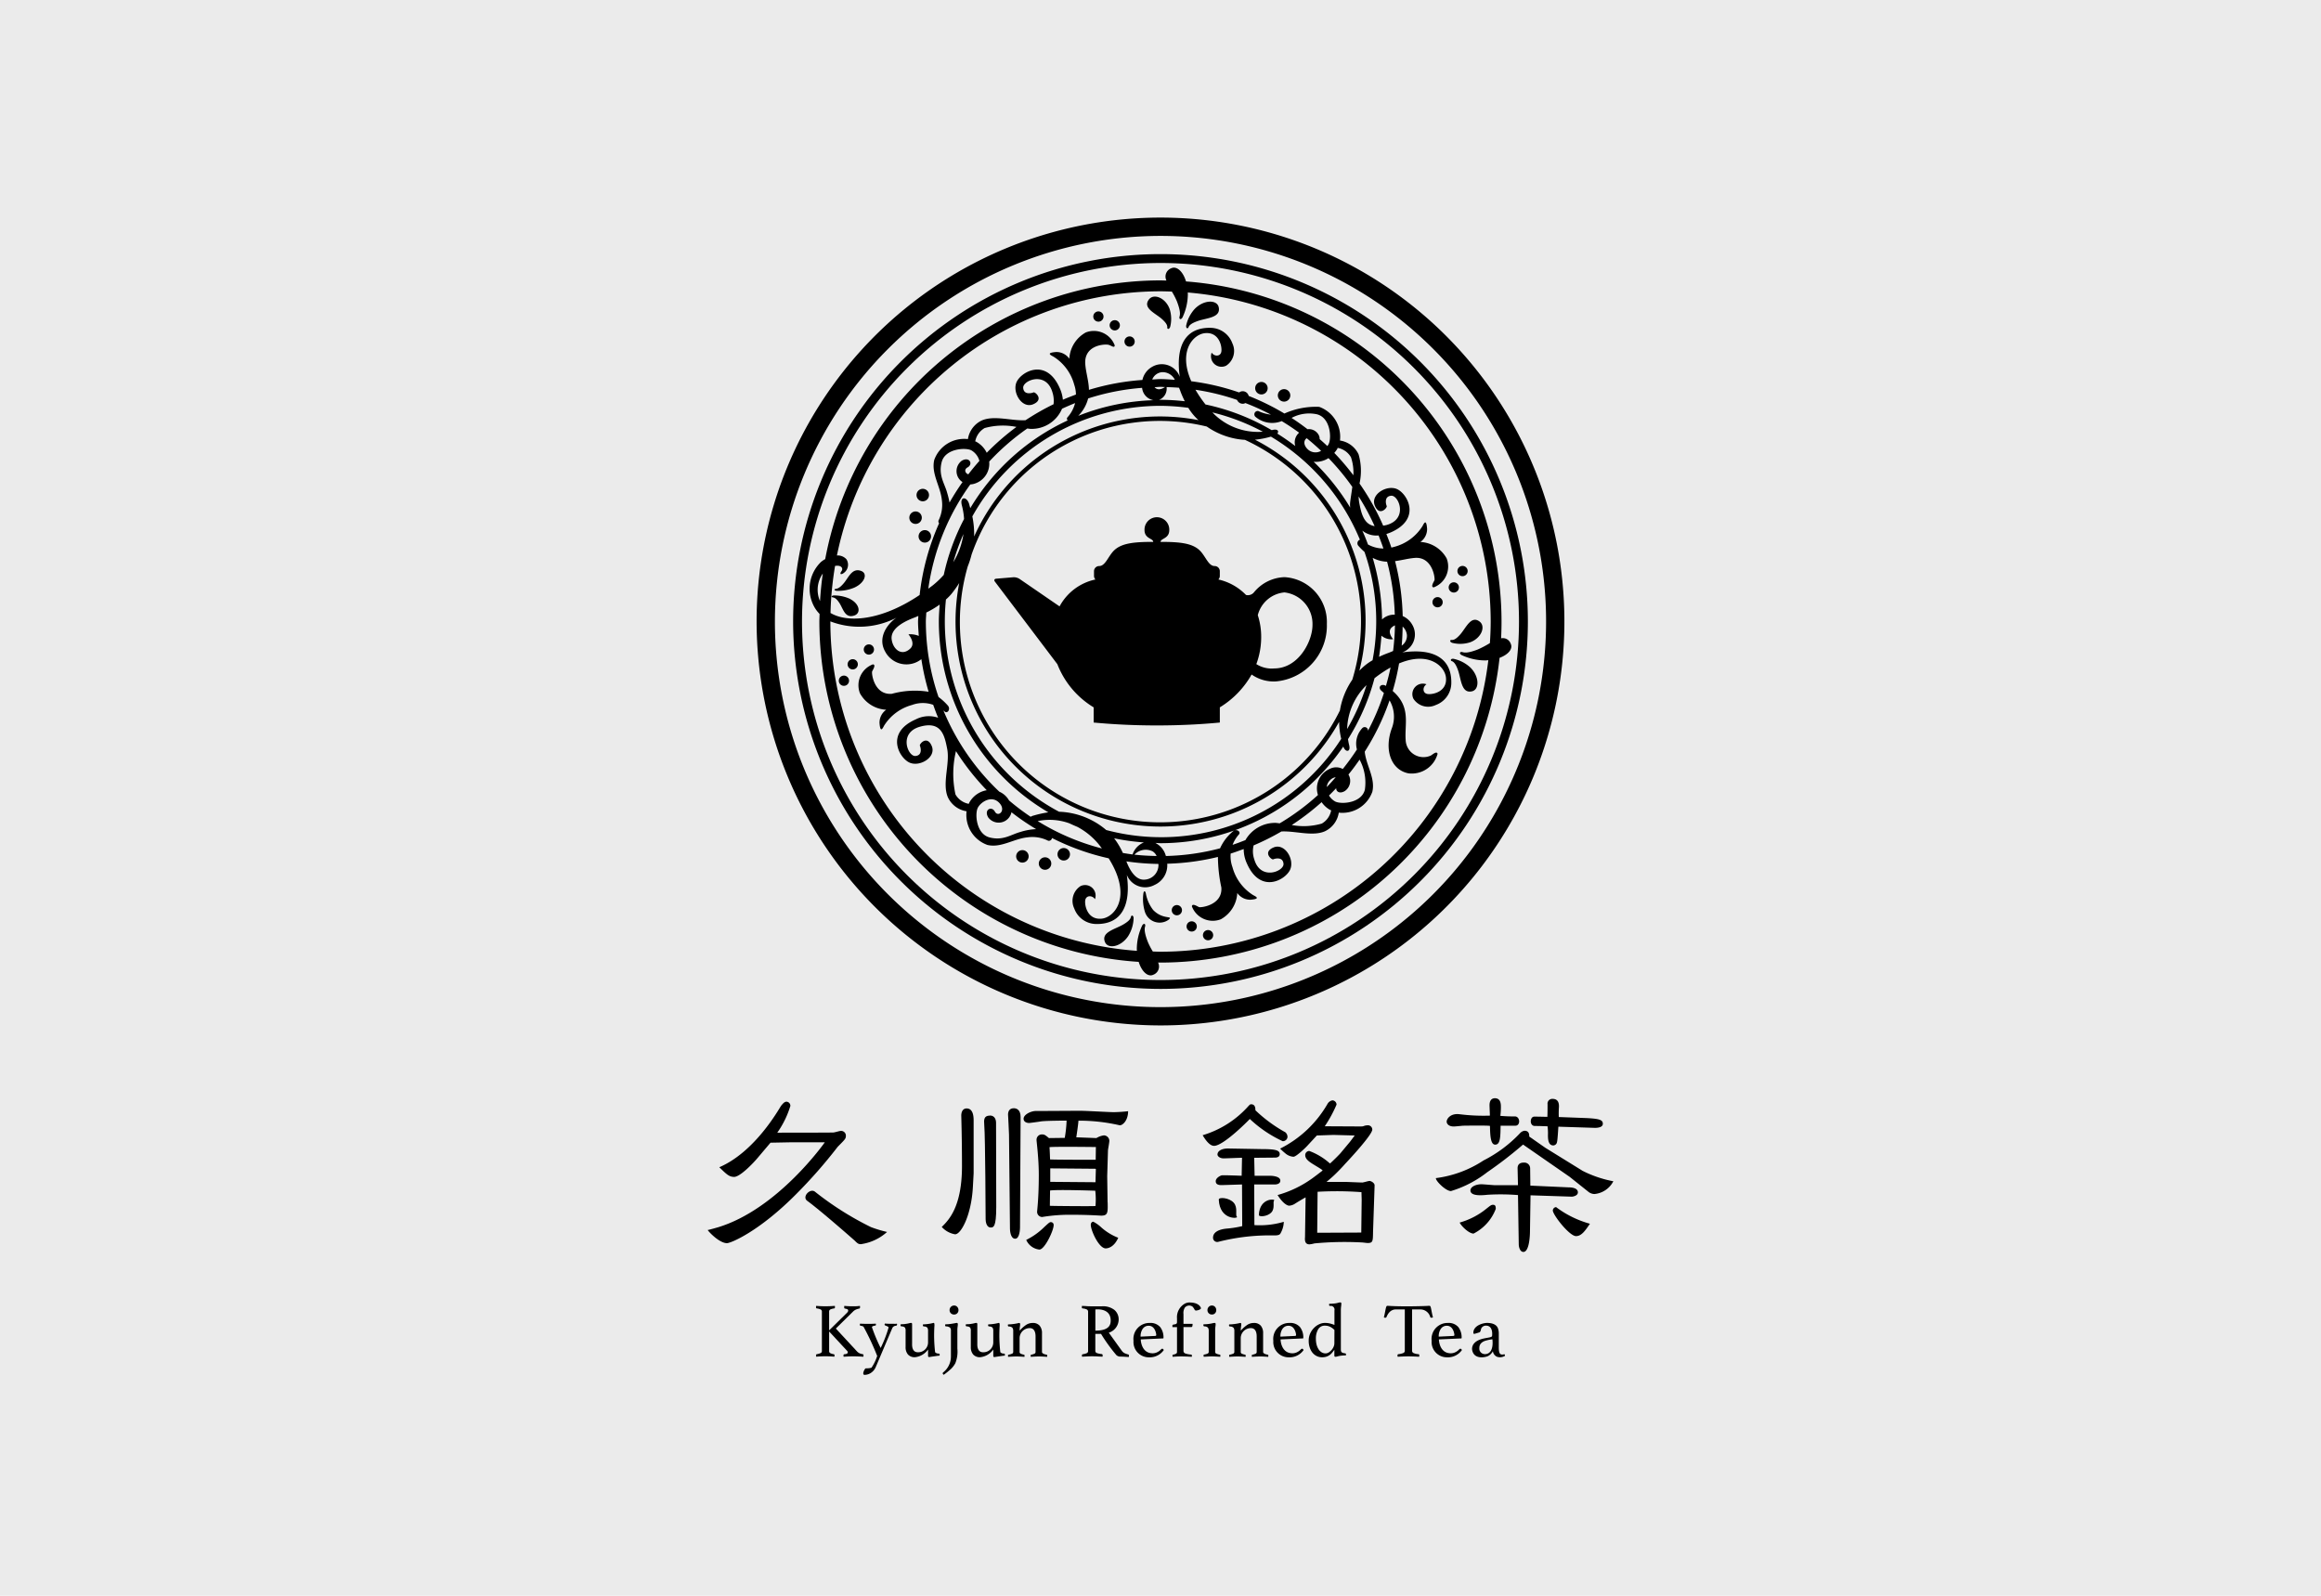 <svg xmlns="http://www.w3.org/2000/svg" xmlns:xlink="http://www.w3.org/1999/xlink" width="160" height="110" viewBox="0 0 160 110">
  <defs>
    <clipPath id="clip-path">
      <rect id="長方形_81938" data-name="長方形 81938" width="62.429" height="79.771"/>
    </clipPath>
  </defs>
  <g id="グループ_179918" data-name="グループ 179918" transform="translate(-1240 -6034.853)">
    <rect id="長方形_81965" data-name="長方形 81965" width="160" height="110" transform="translate(1240 6034.853)" fill="#ebebeb"/>
    <g id="グループ_179916" data-name="グループ 179916" transform="translate(1288.785 6049.853)">
      <g id="グループ_179888" data-name="グループ 179888" transform="translate(0 0)" clip-path="url(#clip-path)">
        <path id="パス_286692" data-name="パス 286692" d="M29.895,51.394c.212.684.643,1.058,1,.89a.605.605,0,0,0,.338-.841c.054,0,.106,0,.16,0a23.547,23.547,0,0,0,23.38-21.007c.605-.224.93-.622.772-.962a.574.574,0,0,0-.666-.383c.019-.386.029-.773.029-1.164A23.54,23.54,0,0,0,33.158,4.49c-.21-.7-.647-1.079-1.013-.909a.607.607,0,0,0-.335.847c-.137,0-.273-.01-.411-.01A23.549,23.549,0,0,0,8.285,23.631,1.736,1.736,0,0,0,8,23.823a2.566,2.566,0,0,0-.554,2.928,2.24,2.24,0,0,0,.45.657c0,.175-.014.349-.014.524A23.542,23.542,0,0,0,29.895,51.394M31.4,5.17c.263,0,.523.011.783.019a4.984,4.984,0,0,1,.345.668c.269.7.22.922.183,1.057-.047.172.083.253.2.065a3.818,3.818,0,0,0,.373-1.648c0-.028-.006-.052-.007-.079A22.788,22.788,0,0,1,54.161,27.932c0,.5-.022,1-.055,1.488a6.629,6.629,0,0,1-.834.44c-.7.269-.922.219-1.057.182-.172-.047-.253.084-.065.2a3.833,3.833,0,0,0,1.648.372c.071,0,.134-.011.2-.016A22.791,22.791,0,0,1,31.4,50.694c-.177,0-.354-.009-.53-.014a4.86,4.86,0,0,1-.349-.674c-.269-.7-.22-.922-.183-1.057.047-.172-.084-.253-.2-.065a3.835,3.835,0,0,0-.372,1.649c0,.034.006.064.008.1a22.787,22.787,0,0,1-21.133-22.7v-.009a5.592,5.592,0,0,0,4.659-.308c-.389.175-1.543,1.231-.875,2.4a1.657,1.657,0,0,0,2.489.512,16.5,16.5,0,0,0,.5,2.247,6,6,0,0,0-2.537.141c-1.224.1-1.414-1.423-1.355-1.547s.282-.465.048-.483a1.537,1.537,0,0,0-.889,1.995,2.194,2.194,0,0,0,1.811,1.134,1.084,1.084,0,0,0-.463.913c.054.718.216.374.316.184a3.28,3.28,0,0,1,1.929-1.428,2.139,2.139,0,0,1,1.456-.009c.109.3.215.6.341.89a1.964,1.964,0,0,0-1.543.113c-2.118.927-1.149,2.648-.438,2.976s1.865-.363,1.54-1.138-.872-.131-.818-.021.2.672-.315.707-1.172-1.589.312-2.016,1.706.6,1.886,1.531c.2,1.024-.365,2.38.05,3.338a1.706,1.706,0,0,0,1.285.957,2.191,2.191,0,0,0,1.431,2.32c.935.228,1.82-.427,2.773-.523a2.425,2.425,0,0,1,1.422.236.214.214,0,0,0,.26-.19,16.57,16.57,0,0,0,3.91,1.4c1.658,2.647.409,4.068-.478,4.16-.97.1-1.189-.891-1.138-1.258s.489-.366.671-.083a.724.724,0,0,0-1-.9,1.211,1.211,0,0,0-.429,1.536,1.619,1.619,0,0,0,1.5,1.073c1.735.036,2.429-1.244,2.125-3.385a1.363,1.363,0,0,0,1.907.695,1.484,1.484,0,0,0,.879-1.465,16.643,16.643,0,0,0,3.494-.467,10.4,10.4,0,0,0,.236,2.1c.1,1.224-1.422,1.414-1.547,1.355s-.466-.282-.483-.047a1.538,1.538,0,0,0,1.995.889,2.2,2.2,0,0,0,1.134-1.812,1.083,1.083,0,0,0,.912.463c.718-.054.375-.216.184-.316a3.28,3.28,0,0,1-1.428-1.929,2.216,2.216,0,0,1-.125-.935c.306-.093.6-.206.9-.314a2.36,2.36,0,0,0,.219.994c.928,2.118,2.648,1.149,2.977.438s-.363-1.865-1.138-1.54-.131.872-.021.818.672-.2.707.316-1.589,1.171-2.015-.313a1.7,1.7,0,0,1-.045-.964,16.542,16.542,0,0,0,1.914-.958c.971-.05,2.143.358,3-.014a1.707,1.707,0,0,0,.956-1.285A2.191,2.191,0,0,0,46,39.674c.227-.933-.424-1.817-.523-2.769a16.623,16.623,0,0,0,1.712-3.538,2.238,2.238,0,0,1,.147,1.95c-.537,1.494-.025,2.865,1.173,3.084A1.849,1.849,0,0,0,50.5,37.057c-.053-.229-.351.051-.472.118a1.23,1.23,0,0,1-1.73-1.111c-.076-1.1.376-2.243-.893-3.342a16.475,16.475,0,0,0,.44-1.9c2.05-.862,3.151.192,3.232.97.1.97-.891,1.189-1.259,1.138s-.365-.489-.082-.671a.724.724,0,0,0-.9,1,1.212,1.212,0,0,0,1.537.429,1.618,1.618,0,0,0,1.073-1.5c.036-1.735-1.244-2.429-3.385-2.125a1.315,1.315,0,0,0,.695-1.906,1.4,1.4,0,0,0-.661-.6,16.67,16.67,0,0,0-.526-3.787c.459-.059.906-.186,1.36-.222,1.223-.1,1.414,1.422,1.354,1.547s-.282.466-.047.483a1.537,1.537,0,0,0,.889-1.995,2.195,2.195,0,0,0-1.811-1.134,1.086,1.086,0,0,0,.463-.912c-.054-.718-.216-.375-.316-.184a3.28,3.28,0,0,1-1.93,1.428,2.143,2.143,0,0,1-.218.053c-.1-.318-.223-.627-.343-.936a2.89,2.89,0,0,0,.308-.111c2.118-.928,1.149-2.648.438-2.977s-1.866.363-1.541,1.138.873.131.819.021-.2-.672.315-.707,1.172,1.589-.312,2.015a2.211,2.211,0,0,1-.248.048A16.65,16.65,0,0,0,45.12,18.42a4.069,4.069,0,0,0-.065-2.008,1.7,1.7,0,0,0-1.284-.956,2.192,2.192,0,0,0-1.431-2.321,5.306,5.306,0,0,0-2.4.46,16.715,16.715,0,0,0-2.461-1.212.426.426,0,0,0-.472-.321.416.416,0,0,0-.186.08,16.542,16.542,0,0,0-3.3-.771c-.928-2.1.148-3.233.936-3.315.971-.1,1.19.891,1.139,1.259s-.489.365-.671.082a.724.724,0,0,0,1,.9,1.212,1.212,0,0,0,.429-1.537,1.618,1.618,0,0,0-1.5-1.072c-1.735-.037-2.43,1.244-2.125,3.384a1.315,1.315,0,0,0-1.907-.695,1.376,1.376,0,0,0-.67.905,16.618,16.618,0,0,0-3.686.681c-.011-.6-.206-1.176-.252-1.76-.1-1.223,1.12-1.4,1.547-1.354.222.024.465.282.483.047a1.537,1.537,0,0,0-1.995-.889,2.195,2.195,0,0,0-1.134,1.811,1.086,1.086,0,0,0-.912-.463c-.719.055-.375.217-.185.317A3.276,3.276,0,0,1,25.449,11.6a2.189,2.189,0,0,1,.121.687c-.3.114-.608.227-.9.358a2.526,2.526,0,0,0-.212-.791c-.927-2.118-2.648-1.149-2.976-.437s.363,1.865,1.138,1.54.131-.873.021-.819-.672.2-.707-.315,1.589-1.172,2.016.312a1.894,1.894,0,0,1,.076.821,16.921,16.921,0,0,0-1.929,1.1c-.974.057-2.155-.357-3.016.017a1.7,1.7,0,0,0-.957,1.285,2.19,2.19,0,0,0-2.32,1.43c-.228.935.427,1.821.523,2.773a2.422,2.422,0,0,1-.236,1.422.216.216,0,0,0,.045.177,16.56,16.56,0,0,0-1.341,4.944C12.1,27.914,9.8,28.027,8.651,27.344A22.78,22.78,0,0,1,8.965,24.1c.457-.076.572.184.446.358-.176.242-.011.263.173.113a.693.693,0,0,0,.163-.931.807.807,0,0,0-.654-.26A22.8,22.8,0,0,1,31.4,5.17m-14.705,13.9c-.17-.646-.621-1.194-.38-2.129s1.634-1.013,2.036-.813a1.2,1.2,0,0,1,.564.733q-.4.449-.764.926c-.222-.076-.308-.338-.057-.475.418-.227.134-.78-.4-.459a.894.894,0,0,0,.057,1.468q-.481.681-.895,1.408a6.489,6.489,0,0,0-.161-.659M19.42,16.3a1.737,1.737,0,0,0-.73-.763c-.02-.011-.042-.014-.062-.023a1.346,1.346,0,0,1,.647-.917,4.719,4.719,0,0,1,2.194-.078A16.817,16.817,0,0,0,19.42,16.3m-1.127,2.183a1.213,1.213,0,0,0,.415-.1,1.44,1.44,0,0,0,.882-1.475,16.339,16.339,0,0,1,2.627-2.282c.072.01.146.02.21.027a2.276,2.276,0,0,0,2.184-1.388c.3-.138.6-.269.9-.389a2.308,2.308,0,0,1-.53.986.144.144,0,0,0,.023.206,15.349,15.349,0,0,0-6.718,6.05c-.026-.094-.05-.174-.063-.233-.15-.6-.694-.6-.513.057a4.8,4.8,0,0,1,.148.924,15.133,15.133,0,0,0-1.4,3.853,6.018,6.018,0,0,1-.723.693c-.115.093-.228.171-.342.256a16.077,16.077,0,0,1,2.894-7.185M30.13,11.82a.954.954,0,0,0,.789.857,15.212,15.212,0,0,0-5.192,1.079,2.617,2.617,0,0,0,.684-1.2,16.131,16.131,0,0,1,3.719-.731m6.55.84a.425.425,0,0,0,.447.253.463.463,0,0,0,.125-.044,16.166,16.166,0,0,1,1.764.8,2.937,2.937,0,0,1-.871-.248.23.23,0,0,0-.206.391,1.776,1.776,0,0,0,1.816.3q.62.376,1.2.8a.878.878,0,0,0-.265.92q-.6-.459-1.237-.858c.132-.164.02-.348-.355-.245l-.036.007A15.176,15.176,0,0,0,34.5,12.971a9.14,9.14,0,0,1-.691-1.014,15.963,15.963,0,0,1,2.869.7m8.014,5.191A16.806,16.806,0,0,0,43.38,16.31a1.734,1.734,0,0,0,.209-.286c.011-.019.014-.041.023-.061a1.343,1.343,0,0,1,.917.647,3.316,3.316,0,0,1,.166,1.241m3.691,11a.823.823,0,0,1-.361.743c.043-.432.057-.872.066-1.314a.928.928,0,0,1,.294.571m-1.482,3.5c-.269-.151-.563.1-.271.36a2.2,2.2,0,0,1,.168.153,16.031,16.031,0,0,1-1.1,2.6.227.227,0,0,0-.388-.185,1.559,1.559,0,0,0-.372,1.472,16.363,16.363,0,0,1-.975,1.346.962.962,0,0,0-.882-.014,1.469,1.469,0,0,0-.829,1.809,16.22,16.22,0,0,1-2.64,1.953c-.088-.012-.174-.023-.249-.031A2.355,2.355,0,0,0,37.254,43c-.292.114-.585.227-.885.325a2.342,2.342,0,0,1,.441-.721c.147-.177-.161-.409-.4-.22a3.247,3.247,0,0,0-.905,1.183,16.119,16.119,0,0,1-3.735.529,1.4,1.4,0,0,0-.725-.9c.12,0,.237.018.357.018A15.273,15.273,0,0,0,44,36.551c.146.421.537.4.4-.116a3.944,3.944,0,0,1-.075-.394,15.216,15.216,0,0,0,1.827-4.2,8.635,8.635,0,0,1,1.106-.74c-.086.432-.2.853-.319,1.272l-.036-.025m-3.8,8.575c.02.011.041.013.061.022a1.335,1.335,0,0,1-.647.917,4.5,4.5,0,0,1-2.07.1,16.787,16.787,0,0,0,2.058-1.578,1.763,1.763,0,0,0,.6.543m-.091-1c.171-.165.333-.336.5-.509-.024.219.22.421.593.2a.849.849,0,0,0,.248-1.137c.27-.331.523-.675.768-1.027a3.321,3.321,0,0,1,.363,2.077c-.241.936-1.634,1.013-2.037.812a1.161,1.161,0,0,1-.432-.413m-.156-.586a.736.736,0,0,1,.224-.47.661.661,0,0,1,.393-.209c-.2.228-.4.462-.617.678M17.3,36.868a16.8,16.8,0,0,0,2.121,2.694,1.7,1.7,0,0,0-1.215.877c-.012.02-.014.042-.023.062a1.343,1.343,0,0,1-.917-.647,6.675,6.675,0,0,1,.034-2.987m1.5,3.914c.2-.4.942-.895,1.469-.363s-.058,1.039-.286.62-.78-.133-.458.4a.9.9,0,0,0,1.6-.358,16.935,16.935,0,0,0,1.7,1.164,4.1,4.1,0,0,0-1.077.193c-.645.17-1.193.621-2.129.38S18.6,41.183,18.8,40.782m4.134.908a3.981,3.981,0,0,1,2.169.148c.186.085.37.17.56.247a4.836,4.836,0,0,1,1.531,1.272c.06.075.108.146.164.22a16.064,16.064,0,0,1-4.424-1.887m1.474-.644a14.866,14.866,0,0,1-7.8-14.631,3.845,3.845,0,0,0,.376-.38,8.014,8.014,0,0,0,.538-.754,14.124,14.124,0,0,0,26.191,9.568,5.266,5.266,0,0,0,.144,1.171,14.742,14.742,0,0,1-16.2,6.285,5.279,5.279,0,0,0-3.255-1.26M31.4,13.065a14.828,14.828,0,0,1,1.918.138,3.622,3.622,0,0,0,.7.848,14.052,14.052,0,0,0-15.466,8.021,6.1,6.1,0,0,0-.124-1.386A14.874,14.874,0,0,1,31.4,13.065m13.749,9.226a.263.263,0,0,0-.1.433,4.407,4.407,0,0,0,.412.41,14.472,14.472,0,0,1,.556,7.469,3.737,3.737,0,0,0-.909.723A14.028,14.028,0,0,0,37.911,15.4a5.83,5.83,0,0,0,1.1-.213,14.934,14.934,0,0,1,6.132,7.1M41.481,15.3c.343.275.67.567.99.868a.772.772,0,0,1-.94-.126c-.325-.327-.226-.645-.05-.743M45.6,32.319a14.788,14.788,0,0,1-1.335,3.023A4.386,4.386,0,0,1,45.6,32.319m-1.833,1.746a13.809,13.809,0,0,1-25.656-9.93,6.152,6.152,0,0,0,.264-.814A13.739,13.739,0,0,1,34.59,14.493a5.146,5.146,0,0,0,2.633.918,13.786,13.786,0,0,1,7.4,16.528,5.263,5.263,0,0,0-.856,2.125M34.978,13.519a14.761,14.761,0,0,1,3.474,1.33,4.322,4.322,0,0,1-3.474-1.33M17.115,23.844a14.852,14.852,0,0,1,.7-1.941,5.162,5.162,0,0,1-.7,1.941M30.858,43.776a.744.744,0,0,1,.274.32c-.516-.009-1.027-.037-1.531-.093a1.072,1.072,0,0,1,1.257-.227m-2.653-.9a15.168,15.168,0,0,0,2.054.284,1.335,1.335,0,0,0-.784.828c-.226-.026-.448-.066-.67-.1a5.143,5.143,0,0,0-.6-1.01m3.051,1.765a1.008,1.008,0,0,1-.975,1.084c-.694.035-1.087-.881-1.234-1.261a16.678,16.678,0,0,0,2.209.177m15.809-14.53q-.311.118-.6.253.115-.719.163-1.458a1.053,1.053,0,0,0,.807.244s-.433-.491-.108-.8a.734.734,0,0,1,.234-.153,16.206,16.206,0,0,1-.128,1.764c-.149.068-.283.119-.368.152m-.395-2.321a15.256,15.256,0,0,0-.644-4.25,2.254,2.254,0,0,0,.993.266,16.07,16.07,0,0,1,.53,3.652,1.191,1.191,0,0,0-.879.331m-.96-5.151c-.123-.33-.251-.656-.4-.975A1.563,1.563,0,0,0,46.434,22c.117.3.231.6.331.9a2.216,2.216,0,0,1-1.054-.273M45.1,19.75a2.61,2.61,0,0,1-.041-.435,16.245,16.245,0,0,1,1.1,2.042c-.749-.12-.92-.887-1.059-1.607m-.621.334a15.44,15.44,0,0,0-2.521-3.164,1.615,1.615,0,0,0,1.022-.25,16.243,16.243,0,0,1,1.642,1.983c-.055.427-.125.818-.154,1.109a1.487,1.487,0,0,0,.011.323M43,15.683a.914.914,0,0,1-.1.155c-.172-.165-.35-.324-.529-.481a.573.573,0,0,0-.095-.33.764.764,0,0,0-.741-.35c-.356-.273-.719-.534-1.1-.779a2.553,2.553,0,0,1,1.749-.25c.936.24,1.013,1.633.813,2.036M32.772,12.065c.092.24.192.467.3.684a15.306,15.306,0,0,0-1.673-.1c-.036,0-.07.006-.106.006a.822.822,0,0,0,.525-.881c.287.008.574.021.858.044.04.1.075.183.1.244M31.4,11.222c-.192,0-.379.022-.571.028a.8.8,0,0,1,.689-.506.939.939,0,0,1,.87.527c-.329-.019-.655-.05-.988-.05m0,.534c.1,0,.206.014.31.016-.161.107-.475.264-.7.031-.008-.009-.012-.018-.019-.025.136,0,.27-.021.407-.021m-15.22,15c-.03.388-.059.777-.059,1.172a15.274,15.274,0,0,0,7.547,13.157,7.522,7.522,0,0,0-1.017.224.691.691,0,0,0-.2.084,16.058,16.058,0,0,1-1.494-1.13,1.408,1.408,0,0,0-.666-.6,16.221,16.221,0,0,1-3.855-5.6c.057.047.1.083.1.083.176.147.408-.162.219-.405a3.98,3.98,0,0,0-.656-.605,16.083,16.083,0,0,1-.874-5.2c0-.21.023-.414.031-.623a6.258,6.258,0,0,0,.925-.55m-1.44,2.163a1.536,1.536,0,0,0-.716-.11s.525.6.131.977c-.59.565-1.19.066-1.286-.617-.125-.877,1.193-1.371,1.6-1.528.082-.031.156-.067.236-.1,0,.131-.019.256-.019.387,0,.334.031.662.051.991m-6.617-4.3q-.133.938-.191,1.9a1.947,1.947,0,0,1,.191-1.9" transform="translate(-0.184 -0.09)"/>
        <path id="パス_286693" data-name="パス 286693" d="M31.369,53.233A25.325,25.325,0,1,0,6.044,27.908,25.353,25.353,0,0,0,31.369,53.233m0-50.038A24.713,24.713,0,1,1,6.656,27.908,24.74,24.74,0,0,1,31.369,3.195" transform="translate(-0.154 -0.066)"/>
        <path id="パス_286694" data-name="パス 286694" d="M31.3,55.685A27.843,27.843,0,1,0,3.46,27.842,27.874,27.874,0,0,0,31.3,55.685m0-54.423A26.581,26.581,0,1,1,4.722,27.842,26.61,26.61,0,0,1,31.3,1.262" transform="translate(-0.088 0)"/>
        <path id="パス_286695" data-name="パス 286695" d="M53.44,25.342a.353.353,0,1,0-.4-.3.354.354,0,0,0,.4.3" transform="translate(-1.353 -0.629)"/>
        <path id="パス_286696" data-name="パス 286696" d="M52.821,26.5a.353.353,0,1,0-.4-.3.354.354,0,0,0,.4.3" transform="translate(-1.337 -0.658)"/>
        <path id="パス_286697" data-name="パス 286697" d="M51.573,26.848a.353.353,0,1,0,.4.3.354.354,0,0,0-.4-.3" transform="translate(-1.308 -0.685)"/>
        <path id="パス_286698" data-name="パス 286698" d="M39.22,12.482a.43.43,0,1,0-.486-.365.43.43,0,0,0,.486.365" transform="translate(-0.988 -0.297)"/>
        <path id="パス_286699" data-name="パス 286699" d="M40.822,12.99a.43.43,0,1,0-.486-.365.431.431,0,0,0,.486.365" transform="translate(-1.029 -0.309)"/>
        <path id="パス_286700" data-name="パス 286700" d="M15.289,22.111a.43.43,0,1,0,.486.365.43.43,0,0,0-.486-.365" transform="translate(-0.381 -0.564)"/>
        <path id="パス_286701" data-name="パス 286701" d="M27.681,7.338a.353.353,0,1,0-.4-.3.354.354,0,0,0,.4.3" transform="translate(-0.696 -0.169)"/>
        <path id="パス_286702" data-name="パス 286702" d="M28.839,7.958a.353.353,0,1,0-.4-.3.354.354,0,0,0,.4.3" transform="translate(-0.726 -0.185)"/>
        <path id="パス_286703" data-name="パス 286703" d="M29.887,9.106a.353.353,0,1,0-.4-.3.354.354,0,0,0,.4.3" transform="translate(-0.752 -0.214)"/>
        <path id="パス_286704" data-name="パス 286704" d="M14.755,21.641a.43.43,0,1,0-.486-.365.43.43,0,0,0,.486.365" transform="translate(-0.364 -0.53)"/>
        <path id="パス_286705" data-name="パス 286705" d="M15.264,20.04a.43.43,0,1,0-.486-.365.431.431,0,0,0,.486.365" transform="translate(-0.377 -0.489)"/>
        <path id="パス_286706" data-name="パス 286706" d="M25.116,44.6a.43.43,0,1,0,.486.365.431.431,0,0,0-.486-.365" transform="translate(-0.631 -1.138)"/>
        <path id="パス_286707" data-name="パス 286707" d="M9.578,32.4a.353.353,0,1,0,.4.3.354.354,0,0,0-.4-.3" transform="translate(-0.237 -0.826)"/>
        <path id="パス_286708" data-name="パス 286708" d="M10.2,31.24a.353.353,0,1,0,.4.3.354.354,0,0,0-.4-.3" transform="translate(-0.252 -0.797)"/>
        <path id="パス_286709" data-name="パス 286709" d="M11.445,30.891a.353.353,0,1,0-.4-.3.354.354,0,0,0,.4.3" transform="translate(-0.282 -0.77)"/>
        <path id="パス_286710" data-name="パス 286710" d="M23.794,45.254a.43.43,0,1,0,.486.365.43.43,0,0,0-.486-.365" transform="translate(-0.598 -1.154)"/>
        <path id="パス_286711" data-name="パス 286711" d="M22.192,44.746a.43.43,0,1,0,.486.365.431.431,0,0,0-.486-.365" transform="translate(-0.557 -1.141)"/>
        <path id="パス_286712" data-name="パス 286712" d="M35.337,50.4a.353.353,0,1,0,.4.3.354.354,0,0,0-.4-.3" transform="translate(-0.894 -1.286)"/>
        <path id="パス_286713" data-name="パス 286713" d="M34.179,49.782a.353.353,0,1,0,.4.3.354.354,0,0,0-.4-.3" transform="translate(-0.864 -1.27)"/>
        <path id="パス_286714" data-name="パス 286714" d="M33.131,48.633a.353.353,0,1,0,.4.3.354.354,0,0,0-.4-.3" transform="translate(-0.838 -1.241)"/>
        <path id="パス_286715" data-name="パス 286715" d="M31.507,48.958a2.607,2.607,0,0,1-.514-1.142c-.043-.207-.14-.22-.173-.006a2.968,2.968,0,0,0,.1,1.24,1.063,1.063,0,0,0,1.637.568c.362-.313-.37.026-1.047-.66" transform="translate(-0.786 -1.216)"/>
        <path id="パス_286716" data-name="パス 286716" d="M32.074,7.107c.4.346.406.51.4.614,0,.132.133.131.2-.043a2.225,2.225,0,0,0-.037-1.236c-.288-.782-1.091-1.083-1.421-.663-.46.587.4.935.859,1.327" transform="translate(-0.793 -0.143)"/>
        <path id="パス_286717" data-name="パス 286717" d="M34.008,7.709c.045-.1.125-.253.662-.437.611-.207,1.584-.223,1.42-.948-.117-.519-1.012-.526-1.643.111a2.475,2.475,0,0,0-.6,1.162c-.02.188.107.239.166.112" transform="translate(-0.863 -0.152)"/>
        <path id="パス_286718" data-name="パス 286718" d="M29.894,49.457c-.026.107-.076.273-.569.553-.559.318-1.513.516-1.216,1.2.213.487,1.093.326,1.593-.419a2.468,2.468,0,0,0,.375-1.254c-.016-.188-.15-.213-.183-.079" transform="translate(-0.716 -1.26)"/>
        <path id="パス_286719" data-name="パス 286719" d="M52.619,29.838c-.132,0-.131.133.043.2A2.217,2.217,0,0,0,53.9,30c.782-.287,1.082-1.09.663-1.42-.587-.46-.935.4-1.327.859-.346.4-.51.405-.614.4" transform="translate(-1.34 -0.726)"/>
        <path id="パス_286720" data-name="パス 286720" d="M52.641,31.368c.1.046.253.126.437.663.207.61.223,1.585.948,1.42.519-.117.526-1.012-.111-1.643a2.47,2.47,0,0,0-1.162-.6c-.188-.02-.239.107-.112.165" transform="translate(-1.341 -0.796)"/>
        <path id="パス_286721" data-name="パス 286721" d="M10.056,26.975a2.6,2.6,0,0,0-1.131-.248c-.174.014-.209.11-.085.132.1.017.246.05.471.4.257.395.377,1.07,1.025.849.463-.159.373-.783-.28-1.128" transform="translate(-0.224 -0.682)"/>
        <path id="パス_286722" data-name="パス 286722" d="M9.057,26.228c-.13.019-.113.118.065.137a2.934,2.934,0,0,0,1.211-.221c.736-.333.937-.971.486-1.147-.631-.248-.872.442-1.206.838-.293.349-.453.378-.556.393" transform="translate(-0.229 -0.636)"/>
        <path id="パス_286723" data-name="パス 286723" d="M40.269,25.326a2.828,2.828,0,0,0-2.1,1.053.544.544,0,0,1-.543.174,3.806,3.806,0,0,0-1.905-1.067.35.35,0,0,0,.1-.239v-.332a.355.355,0,0,0-.355-.355c-.439,0-.621-.683-1.037-1.083-.52-.5-1.389-.583-2.692-.583,0-.25.6-.207.6-.816a.854.854,0,1,0-1.707,0c0,.609.6.565.6.816-1.3,0-2.171.083-2.692.583-.415.4-.6,1.083-1.036,1.083a.355.355,0,0,0-.354.355v.332a.35.35,0,0,0,.1.239,3.672,3.672,0,0,0-2.474,1.855l-2.768-1.9a.751.751,0,0,0-.413-.109l-1.188.1c-.125.011-.165.1-.09.2l4.308,5.694A6.028,6.028,0,0,0,27.124,34.3v1.047c1.345.126,2.812.2,4.349.2s3-.071,4.349-.2V34.3a6.244,6.244,0,0,0,2.191-2.263,2.658,2.658,0,0,0,1.677.476A3.858,3.858,0,0,0,43.2,28.548a3.1,3.1,0,0,0-2.932-3.223m-.7,6.294a1.972,1.972,0,0,1-1.23-.3,5.323,5.323,0,0,0,.335-1.863,4.8,4.8,0,0,0-.234-1.509,2.09,2.09,0,0,1,1.837-1.57,2.184,2.184,0,0,1,1.933,2.255c0,1.106-.957,2.986-2.642,2.986" transform="translate(-0.517 -0.541)"/>
        <path id="パス_286724" data-name="パス 286724" d="M37.18,69.671c-.313-.348-1.034-.4-1.025-.209.062,1.437,1.384,1.306,1.25,1.182s.088-.626-.225-.974" transform="translate(-0.922 -1.769)"/>
        <path id="パス_286725" data-name="パス 286725" d="M10.755,72.517a3.4,3.4,0,0,0,1.786-.839,8.669,8.669,0,0,1-1.106-.333A21.232,21.232,0,0,1,7.568,68.9c-.337-.256-.908.354-.532.63.983.72,3.266,2.737,3.266,2.737.214.214.267.253.453.253" transform="translate(-0.176 -1.756)"/>
        <path id="パス_286726" data-name="パス 286726" d="M9.527,64.9a.33.33,0,0,0-.372-.347c-.066,0-.413.107-.493.107-.12.013-3.864.013-3.864.013A6.46,6.46,0,0,0,5.7,62.83a.282.282,0,0,0-.266-.292c-.16,0-.281.172-.373.279C4.931,63,3.292,65.988.8,67.055c.507.493.68.666,1.027.666.4,0,1.292-.919,1.624-1.318l.88-1.04L5.8,65.335H8.075S4.844,69.951.693,71.2C.6,71.225.2,71.344,0,71.384c.094.147.8.891,1.319.906.262.008,2.218-.8,4.765-3.365a34.356,34.356,0,0,0,2.883-3.283c.506-.508.559-.56.559-.746" transform="translate(0 -1.595)"/>
        <path id="パス_286727" data-name="パス 286727" d="M27.273,71.029c-.121,0-.173.12-.173.212,0,.387.559,1.625,1.026,1.625.172,0,.586-.094.866-.732a3.829,3.829,0,0,1-1.16-.707,2.49,2.49,0,0,0-.559-.4" transform="translate(-0.691 -1.812)"/>
        <path id="パス_286728" data-name="パス 286728" d="M21.248,63.442c0,.121.066,1.146.066,1.373l.066,6.5c0,.041.013.68.36.68.321,0,.333-.719.333-.772,0,0,.04-7.223.04-7.622,0-.533-.32-.6-.466-.6-.293,0-.4.2-.4.439" transform="translate(-0.542 -1.607)"/>
        <path id="パス_286729" data-name="パス 286729" d="M18.755,67.493V63.869c0-.213,0-.853-.479-.853-.28,0-.373.253-.373.493,0,.079.049,1.585.049,3.475,0,2.76-.874,3.694-1.394,4.2a1.59,1.59,0,0,0,.92.507c.413,0,1.119-1.319,1.225-3.252Z" transform="translate(-0.422 -1.608)"/>
        <path id="パス_286730" data-name="パス 286730" d="M24.238,71.056c-.094,0-.134.04-.454.333a4.747,4.747,0,0,1-1.251.894,1.128,1.128,0,0,0,.906.666c.372,0,.985-1.319.985-1.679a.191.191,0,0,0-.186-.213" transform="translate(-0.575 -1.813)"/>
        <path id="パス_286731" data-name="パス 286731" d="M19.952,63.522c-.414,0-.42.282-.387.653.073.835.094,6.5.094,6.5,0,.147.054.56.347.56.185,0,.385,0,.385-1.413l-.013-5.8c0-.228-.094-.507-.426-.507" transform="translate(-0.499 -1.621)"/>
        <path id="パス_286732" data-name="パス 286732" d="M28.137,69.5l-.026-1.812.054-1.8c.013-.094.094-.547.094-.64a.385.385,0,0,0-.374-.372,1.309,1.309,0,0,0-.518.186l-1.387-.053s.147-.957.147-1.146a12.378,12.378,0,0,1,2.851.319c.212,0,.574-.346.574-.972a9.7,9.7,0,0,1-.987.066c-.321,0-1.905-.094-2.265-.094-.853,0-2.239.013-3.1.013-.36,0-.853.253-.853.534,0,.2.186.293.386.293.04,0,.654-.081.8-.107.293-.053,1.779-.057,1.779-.057a8.835,8.835,0,0,1-.127,1.19l-1.092.014c-.24-.2-.307-.252-.467-.252a.367.367,0,0,0-.386.385c0,.121.155,1.256.155,2.4,0,1.6-.116,2.455-.116,2.548a.356.356,0,0,0,.347.36,11.5,11.5,0,0,1,2.052-.154c1.161,0,1.986.06,2.011.06.468,0,.468-.2.453-.906m-.838.241c-.094.026-3.052,0-3.146-.014l.014-1.052c.493-.08,3.117.013,3.117.013a5.4,5.4,0,0,1,.015,1.053m0-1.639-3.119-.026V67.15l3.092.027.053.014Zm.013-1.547s-3.038,0-3.145-.026c0,0-.026-.786-.041-.839.108-.054,3.2-.014,3.2-.014,0,.04-.013.825-.013.879" transform="translate(-0.57 -1.612)"/>
        <path id="パス_286733" data-name="パス 286733" d="M38.99,70.519c-.007.159.6.117.865-.175s.077-.717.19-.822-1-.215-1.055,1" transform="translate(-0.995 -1.772)"/>
        <path id="パス_286734" data-name="パス 286734" d="M46.644,68c-.079,0-.413.106-.493.106-.16,0-1-.04-1.119-.04H43.686c.147-.12.453-.386.534-.466.253-.24.559-.559.746-.773,0,0,1.881-1.984,1.878-2.372a.3.3,0,0,0-.332-.292.75.75,0,0,0-.293.066,1.21,1.21,0,0,1-.227.013l-2.425-.013a8.765,8.765,0,0,0,.813-1.493.3.3,0,0,0-.28-.293.492.492,0,0,0-.333.227,7.8,7.8,0,0,1-3.277,3.1,4.837,4.837,0,0,0,.4.36.946.946,0,0,0,.52.2c.186,0,.812-.6.945-.746l.666-.719,1.146-.04,1.466.04-.32.426-.667.8c-.093.106-.532.546-.719.706a4.423,4.423,0,0,0-1.426-.865.283.283,0,0,0-.28.293c0,.266.28.453.533.613.547.333.613.372.666.44-.119.094-.639.493-.759.573a7.555,7.555,0,0,1-2.346,1.119c.38.6.68.733.8.733a.828.828,0,0,0,.372-.119c.121-.081.627-.387.76-.453l-.04,2.731c-.013.174-.04.507.307.507a2.075,2.075,0,0,0,.346-.066,22.115,22.115,0,0,1,3.252-.066c.066,0,.346.039.413.039.372,0,.36-.133.372-.8,0,0,.106-3.131.106-3.172,0-.172-.239-.306-.36-.306m-.559,3.558-3.037.014.026-2.825a22.993,22.993,0,0,1,3.024.026l.015.533Z" transform="translate(-1.029 -1.593)"/>
        <path id="パス_286735" data-name="パス 286735" d="M35.8,65.586c.645,0,2.358-1.733,2.465-1.853a8.516,8.516,0,0,0,2.265,1.532.32.32,0,0,0,.333-.293.432.432,0,0,0-.146-.32,9.816,9.816,0,0,1-2.066-1.518c0-.147-.014-.413-.293-.413-.106,0-.134.08-.186.12a6.837,6.837,0,0,1-3.158,2.012c.12.2.439.733.786.733" transform="translate(-0.893 -1.6)"/>
        <path id="パス_286736" data-name="パス 286736" d="M40.412,71.675a1.66,1.66,0,0,0,.214-.773,5.816,5.816,0,0,1-2.026.227c0-.217-.014-2.8-.014-2.8H40c.134,0,.387-.041.387-.268,0-.319-.639-.332-.693-.332H38.614l-.027-1.24,1.439-.013c.066,0,.32-.013.32-.24,0-.28-.333-.347-1.279-.347l-2.239-.04c-.48-.014-.773.173-.773.413,0,.12.16.267.427.267.186,0,1.065-.041,1.265-.041l-.025,1.24s-1.32-.053-1.387-.027c-.2.068-.4.227-.4.4,0,.28.293.28.533.267l1.279-.04L37.76,71.2a7.225,7.225,0,0,1-1.106.173c-.479.053-.906.227-.906.627a.289.289,0,0,0,.374.279,14.442,14.442,0,0,1,3.851-.439c.332,0,.385-.067.439-.161" transform="translate(-0.912 -1.68)"/>
        <path id="パス_286737" data-name="パス 286737" d="M53.195,63.4c-.646-.095-.919.307-.919.507,0,.107.094.333.493.333.106,0,.613-.054.639-.054,0,0,1.666-.026,1.852.013.015.6.027,1.293.36,1.293.361,0,.361-.533.374-1.306h1.02c.368,0,.333-.641-.038-.641a9.245,9.245,0,0,1-1-.038,4.742,4.742,0,0,0,.039-.6c0-.187,0-.614-.412-.614-.372,0-.372.4-.372.48,0,.106.025.613.025.719a13.163,13.163,0,0,1-2.065-.094" transform="translate(-1.334 -1.589)"/>
        <path id="パス_286738" data-name="パス 286738" d="M60.169,62.871c0-.146,0-.533-.44-.533a.328.328,0,0,0-.346.373c0,.12,0,.732-.014.866,0,0-.587-.016-.9-.016s-.347.645.035.645.879.023.879.023a3.667,3.667,0,0,1,.027.6c0,.226,0,.719.372.719a.27.27,0,0,0,.253-.24c.04-.133.08-.866.094-1.053l2.519.081c.133,0,.546-.014.546-.281s-.213-.36-1.292-.4l-1.745-.066a6.431,6.431,0,0,1,.013-.719" transform="translate(-1.486 -1.59)"/>
        <path id="パス_286739" data-name="パス 286739" d="M61.6,67.339l-2.545-1.573-1.106-.773c0-.134,0-.4-.332-.4a.523.523,0,0,0-.308.173A9.139,9.139,0,0,1,54.8,66.639a7.752,7.752,0,0,1-3.287,1.219c-.027.187.679.893,1.04.893a7.659,7.659,0,0,0,2.5-1.3,27.935,27.935,0,0,0,2.47-1.906l3.211,2.225,1.319,1.052a.7.7,0,0,0,.387.133,1.628,1.628,0,0,0,1.306-.88,7.9,7.9,0,0,1-2.146-.732" transform="translate(-1.314 -1.648)"/>
        <path id="パス_286740" data-name="パス 286740" d="M59.783,70.221c0,.307,1.145,1.773,1.6,1.773.373,0,.627-.36.96-.853a6.917,6.917,0,0,1-2.332-1.146.241.241,0,0,0-.226.226" transform="translate(-1.525 -1.786)"/>
        <path id="パス_286741" data-name="パス 286741" d="M55.684,70.111c0-.146-.013-.28-.186-.28-.134,0-.2.067-.439.253a5.117,5.117,0,0,1-1.865.973c.145.281.653.759.959.759a3.176,3.176,0,0,0,1.532-1.705" transform="translate(-1.357 -1.782)"/>
        <path id="パス_286742" data-name="パス 286742" d="M61.366,68.9c0-.333-.506-.347-.626-.347l-2.652-.12-.014-1.2a.4.4,0,0,0-.439-.387c-.281,0-.427.133-.427.387l.027,1.172H55.677c-.133,0-.8-.066-.96-.066-.386,0-.76.172-.76.426,0,.28.38.389,1.157.3a14.877,14.877,0,0,1,2.122.019l.053,3.411c0,.121.066.508.32.508.4,0,.453-1.107.453-1.427L58.1,69.1l2.852.094c.053,0,.412-.055.412-.293" transform="translate(-1.377 -1.705)"/>
        <path id="パス_286743" data-name="パス 286743" d="M10.94,80.4c0-.057-.021-.087-.063-.09a.845.845,0,0,1-.217-.064.6.6,0,0,1-.18-.137L9.03,78.543l1.195-1.178a.651.651,0,0,1,.2-.133,1.065,1.065,0,0,1,.217-.064c.039-.011.058-.044.058-.1a.475.475,0,0,0-.011-.085,3.1,3.1,0,0,1-.482.026c-.332,0-.488-.02-.591-.026a.475.475,0,0,0-.011.085c0,.06.018.092.054.1a.615.615,0,0,1,.163.044.094.094,0,0,1,.059.089.161.161,0,0,1-.022.083.454.454,0,0,1-.057.071L8.567,78.67V77.385a.164.164,0,0,1,.074-.152.874.874,0,0,1,.276-.076c.035-.007.053-.037.053-.09a.4.4,0,0,0-.011-.085c-.113.007-.317.026-.646.026s-.536-.02-.638-.026a.475.475,0,0,0-.011.085c0,.057.018.087.054.09a.89.89,0,0,1,.277.076.164.164,0,0,1,.074.152v2.7a.148.148,0,0,1-.074.144,1.2,1.2,0,0,1-.277.083c-.036.008-.054.036-.054.085a.475.475,0,0,0,.011.085c.106-.007.322-.026.643-.026s.5.019.61.026a.491.491,0,0,0,.011-.09.068.068,0,0,0-.058-.08.783.783,0,0,1-.246-.079.162.162,0,0,1-.067-.148V78.745L9.8,80.073a.155.155,0,0,1,.054.106c0,.081-.08.128-.239.137q-.058.006-.058.085a.4.4,0,0,0,.011.085c.12-.007.345-.026.659-.026s.591.019.7.026a.491.491,0,0,0,.011-.09" transform="translate(-0.196 -1.964)"/>
        <path id="パス_286744" data-name="パス 286744" d="M13.138,78.249c-.06,0-.131,0-.212,0-.155,0-.3-.006-.439-.017,0,.011-.054.1.026.13.029.011.157.065.185.081a.073.073,0,0,1,.043.071,8.234,8.234,0,0,1-.543,1.4,11.376,11.376,0,0,1-.6-1.428.071.071,0,0,1,.043-.065.516.516,0,0,1,.164-.046c.1,0,.06-.128.054-.138-.074.008-.3.016-.516.016s-.492-.008-.562-.016c-.008.011-.055.149.053.149a.759.759,0,0,1,.111.024.246.246,0,0,1,.074.043,17.676,17.676,0,0,1,.94,2.014,3.17,3.17,0,0,1-.393.809,1.169,1.169,0,0,1-.367.041.084.084,0,0,0-.07.033c-.072.074-.228.417-.041.417a.789.789,0,0,0,.458-.148.9.9,0,0,0,.318-.4s1.13-2.663,1.145-2.693a.294.294,0,0,1,.251-.143.093.093,0,0,0,.053-.143,1.5,1.5,0,0,1-.17.013" transform="translate(-0.274 -1.996)"/>
        <path id="パス_286745" data-name="パス 286745" d="M16.027,80.216a10.127,10.127,0,0,1-.047-1.852c0-.171-.021-.177-.07-.177a3.156,3.156,0,0,1-.716.1.322.322,0,0,0-.011.074c0,.039.023.062.069.069a.344.344,0,0,1,.235.079.39.39,0,0,1,.052.234v.776a.678.678,0,0,1-.7.691c-.44,0-.4-.523-.4-.612V78.267c0-.054-.024-.08-.074-.08a.518.518,0,0,0-.131.023,1.642,1.642,0,0,1-.206.04,1.622,1.622,0,0,1-.192.023c-.076,0-.138.009-.184.009a.322.322,0,0,0-.011.074c0,.039.023.062.069.069a.351.351,0,0,1,.232.078.39.39,0,0,1,.049.235v1.1a.773.773,0,0,0,.163.526.611.611,0,0,0,.486.186,1.263,1.263,0,0,0,.9-.53v.439c0,.054.024.08.076.08.021,0,.056-.008.109-.016.163-.025.539-.08.606-.08a.322.322,0,0,0,.011-.074c0-.039-.022-.062-.069-.069a.318.318,0,0,1-.245-.09" transform="translate(-0.348 -1.995)"/>
        <path id="パス_286746" data-name="パス 286746" d="M17.589,78.187c-.029,0-.331.066-.578.087-.092.007-.162.009-.207.009a.308.308,0,0,0-.011.069.065.065,0,0,0,.073.074.454.454,0,0,1,.263.083.324.324,0,0,1,.063.23v1.753a1.394,1.394,0,0,1-.527,1.1c-.1.084.018.159.031.17a4.876,4.876,0,0,0,.516-.419,1.694,1.694,0,0,0,.281-.373,2.14,2.14,0,0,0,.143-1.013V78.717a1.818,1.818,0,0,1,.017-.272,1.343,1.343,0,0,0,.015-.178.073.073,0,0,0-.08-.08" transform="translate(-0.424 -1.995)"/>
        <path id="パス_286747" data-name="パス 286747" d="M17.428,76.956a.3.3,0,0,0-.226.092.314.314,0,0,0-.089.221.3.3,0,0,0,.089.222.314.314,0,0,0,.226.086.289.289,0,0,0,.212-.086.3.3,0,0,0,.085-.222.319.319,0,0,0-.085-.221.277.277,0,0,0-.212-.092" transform="translate(-0.437 -1.963)"/>
        <path id="パス_286748" data-name="パス 286748" d="M23.687,80.307c-.065-.026-.1-.065-.1-.119V78.9a.782.782,0,0,0-.161-.523.6.6,0,0,0-.483-.187.809.809,0,0,0-.458.138,2.309,2.309,0,0,0-.437.392,1.848,1.848,0,0,1,.016-.272,1.233,1.233,0,0,0,.017-.178c0-.054-.025-.08-.076-.08a3.549,3.549,0,0,1-.758.1.316.316,0,0,0-.011.069.07.07,0,0,0,.069.074.351.351,0,0,1,.242.085.365.365,0,0,1,.057.228v1.445a.132.132,0,0,1-.1.124,1,1,0,0,1-.211.061.058.058,0,0,0-.048.064.414.414,0,0,0,.011.085c.088-.008.356-.026.565-.026s.463.019.554.026a.5.5,0,0,0,.011-.085.058.058,0,0,0-.048-.064.975.975,0,0,1-.2-.061.126.126,0,0,1-.094-.119v-.966a.7.7,0,0,1,.7-.686c.421,0,.4.523.4.612v1.04a.126.126,0,0,1-.09.119.923.923,0,0,1-.2.061.059.059,0,0,0-.048.064.5.5,0,0,0,.011.085c.092-.008.349-.026.562-.026s.466.019.558.026a.5.5,0,0,0,.011-.085.059.059,0,0,0-.048-.064,1.006,1.006,0,0,1-.212-.061" transform="translate(-0.542 -1.995)"/>
        <path id="パス_286749" data-name="パス 286749" d="M29.436,80.254a.556.556,0,0,1-.223-.191l-.887-1.234a.965.965,0,0,0,.68-.885.857.857,0,0,0-.293-.684,1.291,1.291,0,0,0-.864-.25s-.8.011-1.041-.009c-.114-.01-.224-.011-.33-.018a.475.475,0,0,0-.011.085c0,.057.018.087.054.09a.792.792,0,0,1,.3.076.171.171,0,0,1,.078.152v2.7a.156.156,0,0,1-.083.15.97.97,0,0,1-.285.078c-.039.007-.058.036-.058.085a.4.4,0,0,0,.011.085c.105-.007.218-.012.341-.018s.226-.009.318-.009c.131,0,.265,0,.4.009s.252.011.348.018a.49.49,0,0,0,.011-.09c0-.054-.021-.083-.064-.091a1.42,1.42,0,0,1-.331-.068.159.159,0,0,1-.11-.16V78.912h.394a11.714,11.714,0,0,0,1.064,1.471.452.452,0,0,0,.226.095c.1,0,.207,0,.324.009s.215.011.3.019a.511.511,0,0,0,.01-.1c0-.043-.016-.067-.048-.074a1.6,1.6,0,0,1-.227-.08M27.4,78.692V77.228s1.056-.143,1.056.76c0,.261-.063.7-1.056.7" transform="translate(-0.675 -1.964)"/>
        <path id="パス_286750" data-name="パス 286750" d="M32.032,80a.861.861,0,0,1-.262.2.7.7,0,0,1-.325.08c-.747,0-.821-.819-.821-.956l1.534-.069a.028.028,0,0,0,.032-.032,1.163,1.163,0,0,0-.226-.748.877.877,0,0,0-.719-.286,1.1,1.1,0,0,0-1.121,1.232,1.051,1.051,0,0,0,1.062,1.136,1.179,1.179,0,0,0,1.025-.5c-.032-.06-.066-.092-.1-.092a.11.11,0,0,0-.079.039m-1.271-1.414a.478.478,0,0,1,.413-.207c.442,0,.517.565.517.632,0,.046-.026.069-.079.069l-1,.048a.918.918,0,0,1,.147-.543" transform="translate(-0.769 -1.995)"/>
        <path id="パス_286751" data-name="パス 286751" d="M34.07,76.737a.833.833,0,0,0-.3.063,1.072,1.072,0,0,0-.578,1.041v.246c0,.064-.016.1-.05.124a.285.285,0,0,1-.109.037,1.069,1.069,0,0,0-.108.021.067.067,0,0,0-.051.072v.1h.318v1.711a.131.131,0,0,1-.074.124.677.677,0,0,1-.191.061.058.058,0,0,0-.048.063c0,.011.011.082.011.085s.248-.026.585-.026.721.026.732.026.011-.074.011-.085a.063.063,0,0,0-.058-.068,1.555,1.555,0,0,1-.4-.078.186.186,0,0,1-.122-.187V78.437h.519a.084.084,0,0,0,.092-.057.653.653,0,0,0,.017-.165h-.628v-.675a.711.711,0,0,1,.094-.448.392.392,0,0,1,.53-.065.9.9,0,0,1,.141.207.111.111,0,0,0,.111.063c.265-.034.329-.132.329-.154,0-.049-.121-.4-.771-.4" transform="translate(-0.839 -1.958)"/>
        <path id="パス_286752" data-name="パス 286752" d="M35.962,80.306a.124.124,0,0,1-.083-.122V78.717a1.837,1.837,0,0,1,.016-.272,1.215,1.215,0,0,0,.016-.178c0-.054-.024-.08-.076-.08a.625.625,0,0,0-.139.023,2.723,2.723,0,0,1-.619.072.3.3,0,0,0-.01.068.07.07,0,0,0,.068.075.354.354,0,0,1,.243.085.365.365,0,0,1,.057.228v1.445a.127.127,0,0,1-.087.122,1.084,1.084,0,0,1-.223.063.058.058,0,0,0-.048.063c0,.011.011.082.011.085s.036,0,.075,0,.285-.021.5-.021.554.026.565.026a.5.5,0,0,0,.011-.085c0-.035-.014-.057-.042-.063a1.013,1.013,0,0,1-.23-.063" transform="translate(-0.895 -1.995)"/>
        <path id="パス_286753" data-name="パス 286753" d="M35.443,77.491a.306.306,0,0,0,.221.085.286.286,0,0,0,.211-.085.3.3,0,0,0,.085-.222.317.317,0,0,0-.085-.221.275.275,0,0,0-.211-.092.293.293,0,0,0-.221.092.312.312,0,0,0-.089.221.3.3,0,0,0,.089.222" transform="translate(-0.902 -1.963)"/>
        <path id="パス_286754" data-name="パス 286754" d="M44.875,80.217a.227.227,0,0,1-.089-.05.157.157,0,0,1-.042-.077.489.489,0,0,1-.011-.108V77.31a2.135,2.135,0,0,1,.016-.286,1.55,1.55,0,0,0,.017-.208c0-.055-.025-.081-.075-.081a.6.6,0,0,0-.139.026,1.648,1.648,0,0,1-.22.045c-.054.007-.123.012-.206.018s-.146.009-.193.009a.238.238,0,0,0-.01.074.069.069,0,0,0,.068.074.255.255,0,0,1,.3.308v1a2.2,2.2,0,0,0-.311-.1,1.429,1.429,0,0,0-.359-.039.929.929,0,0,0-.359.081,1.2,1.2,0,0,0-.358.241,1.288,1.288,0,0,0-.277.387,1.191,1.191,0,0,0-.111.522,1.429,1.429,0,0,0,.077.483,1.121,1.121,0,0,0,.2.359.881.881,0,0,0,.293.22.822.822,0,0,0,.344.074.98.98,0,0,0,.308-.042.823.823,0,0,0,.226-.115.9.9,0,0,0,.173-.165c.049-.061.1-.125.148-.192v.4c0,.054.024.08.076.08a.518.518,0,0,0,.131-.023c.06-.018.129-.031.207-.046.054-.007.119-.014.195-.019s.137-.007.183-.007a.282.282,0,0,0,.011-.074c0-.039-.022-.062-.068-.069a.688.688,0,0,1-.147-.03m-.587-.661a.609.609,0,0,1-.057.248.852.852,0,0,1-.143.222.82.82,0,0,1-.193.163.412.412,0,0,1-.213.063.509.509,0,0,1-.278-.079.679.679,0,0,1-.213-.217,1.1,1.1,0,0,1-.133-.322,1.6,1.6,0,0,1-.044-.385,1.235,1.235,0,0,1,.155-.654.512.512,0,0,1,.465-.254A.815.815,0,0,1,44,78.42a1.083,1.083,0,0,1,.291.217Z" transform="translate(-1.085 -1.958)"/>
        <path id="パス_286755" data-name="パス 286755" d="M51.22,77.767c-.069-.186-.124-.634-.172-.735a.082.082,0,0,0-.078-.056c-.028,0-.065,0-.109.006s-1.61.066-2.674,0c-.046,0-.081-.006-.105-.006a.083.083,0,0,0-.076.054c-.053.1-.1.49-.173.737a.161.161,0,0,0,.1.032.116.116,0,0,0,.046-.011.064.064,0,0,0,.034-.037c.231-.571.611-.525.717-.525h.546v2.836a.17.17,0,0,1-.105.17,1.346,1.346,0,0,1-.345.08q-.053.01-.053.085a.478.478,0,0,0,.01.09c.114-.007.5-.026.744-.026s.624.019.737.026a.49.49,0,0,0,.011-.09q0-.085-.058-.085a1.071,1.071,0,0,1-.339-.078.175.175,0,0,1-.1-.172V77.226h.546a.706.706,0,0,1,.706.525.066.066,0,0,0,.037.037.138.138,0,0,0,.048.011.143.143,0,0,0,.057-.011c.016-.008.032-.015.05-.021" transform="translate(-1.22 -1.964)"/>
        <path id="パス_286756" data-name="パス 286756" d="M56.276,80.348a.337.337,0,0,1-.225,0c-.138-.062-.135-.37-.135-.5v-.912a1.035,1.035,0,0,0-.057-.372c-.037-.1-.163-.377-.756-.377-.241,0-.9.153-.94.642-.007.073.018.113.053.113s.309-.088.349-.1c.107-.027.114-.211.135-.26a.352.352,0,0,1,.334-.207c.517,0,.423.691.417.717-.041.171-.889.063-1.262.536a.582.582,0,0,0-.116.383c.1.743.948.545,1.118.452a.806.806,0,0,0,.317-.325.483.483,0,0,0,.279.38.648.648,0,0,0,.554-.062c0-.074-.025-.111-.063-.111m-1.357-.011a.375.375,0,0,1-.346-.415.48.48,0,0,1,.059-.249.524.524,0,0,1,.165-.166.841.841,0,0,1,.232-.1c.088-.024.176-.046.27-.063l.172-.027s.163,1.048-.552,1.025" transform="translate(-1.38 -1.995)"/>
        <path id="パス_286757" data-name="パス 286757" d="M20.641,80.216a10.127,10.127,0,0,1-.047-1.852c0-.171-.021-.177-.07-.177a3.156,3.156,0,0,1-.716.1.322.322,0,0,0-.011.074c0,.039.023.062.069.069a.344.344,0,0,1,.235.079.39.39,0,0,1,.052.234v.776a.678.678,0,0,1-.7.691c-.44,0-.4-.523-.4-.612V78.267c0-.054-.024-.08-.074-.08a.511.511,0,0,0-.131.023,1.642,1.642,0,0,1-.206.04,1.622,1.622,0,0,1-.192.023c-.076,0-.138.009-.184.009a.322.322,0,0,0-.011.074c0,.039.023.062.069.069a.346.346,0,0,1,.231.078.382.382,0,0,1,.05.235v1.1a.773.773,0,0,0,.163.526.611.611,0,0,0,.486.186,1.263,1.263,0,0,0,.9-.53v.439c0,.054.024.08.076.08.021,0,.056-.008.109-.016.163-.025.539-.08.606-.08a.322.322,0,0,0,.011-.074c0-.039-.023-.062-.069-.069a.318.318,0,0,1-.245-.09" transform="translate(-0.466 -1.995)"/>
        <path id="パス_286758" data-name="パス 286758" d="M39.33,80.307c-.065-.026-.1-.065-.1-.119V78.9a.782.782,0,0,0-.161-.523.6.6,0,0,0-.484-.187.808.808,0,0,0-.457.138,2.309,2.309,0,0,0-.437.392,1.845,1.845,0,0,1,.016-.272,1.233,1.233,0,0,0,.017-.178c0-.054-.025-.08-.076-.08a3.549,3.549,0,0,1-.758.1.267.267,0,0,0-.011.069.07.07,0,0,0,.069.074.354.354,0,0,1,.242.085.365.365,0,0,1,.057.228v1.445a.132.132,0,0,1-.1.124,1.014,1.014,0,0,1-.211.061.058.058,0,0,0-.048.064.414.414,0,0,0,.011.085c.088-.008.356-.026.565-.026s.463.019.554.026a.5.5,0,0,0,.011-.085.058.058,0,0,0-.048-.064.975.975,0,0,1-.2-.061.126.126,0,0,1-.094-.119v-.966a.7.7,0,0,1,.7-.686c.421,0,.4.523.4.612v1.04a.127.127,0,0,1-.09.119.923.923,0,0,1-.2.061.058.058,0,0,0-.048.064.5.5,0,0,0,.011.085c.092-.008.349-.026.562-.026s.466.019.558.026a.5.5,0,0,0,.011-.085.059.059,0,0,0-.048-.064,1.006,1.006,0,0,1-.212-.061" transform="translate(-0.941 -1.995)"/>
        <path id="パス_286759" data-name="パス 286759" d="M41.922,80a.861.861,0,0,1-.262.2.7.7,0,0,1-.325.08c-.747,0-.821-.819-.821-.956l1.534-.069a.028.028,0,0,0,.032-.032,1.163,1.163,0,0,0-.226-.748.877.877,0,0,0-.719-.286,1.1,1.1,0,0,0-1.121,1.232,1.051,1.051,0,0,0,1.062,1.136,1.179,1.179,0,0,0,1.025-.5c-.032-.06-.065-.092-.1-.092a.11.11,0,0,0-.079.039m-1.271-1.414a.479.479,0,0,1,.413-.207c.442,0,.518.565.518.632,0,.046-.027.069-.08.069l-1,.048a.918.918,0,0,1,.146-.543" transform="translate(-1.021 -1.995)"/>
        <path id="パス_286760" data-name="パス 286760" d="M53.122,80a.861.861,0,0,1-.262.2.7.7,0,0,1-.325.08c-.747,0-.821-.819-.821-.956l1.534-.069a.028.028,0,0,0,.032-.032,1.163,1.163,0,0,0-.226-.748.877.877,0,0,0-.719-.286,1.1,1.1,0,0,0-1.121,1.232,1.051,1.051,0,0,0,1.062,1.136,1.177,1.177,0,0,0,1.025-.5c-.032-.06-.065-.092-.1-.092a.11.11,0,0,0-.079.039m-1.271-1.414a.479.479,0,0,1,.413-.207c.442,0,.518.565.518.632,0,.046-.027.069-.08.069l-1,.048a.918.918,0,0,1,.147-.543" transform="translate(-1.307 -1.995)"/>
      </g>
    </g>
  </g>
</svg>
